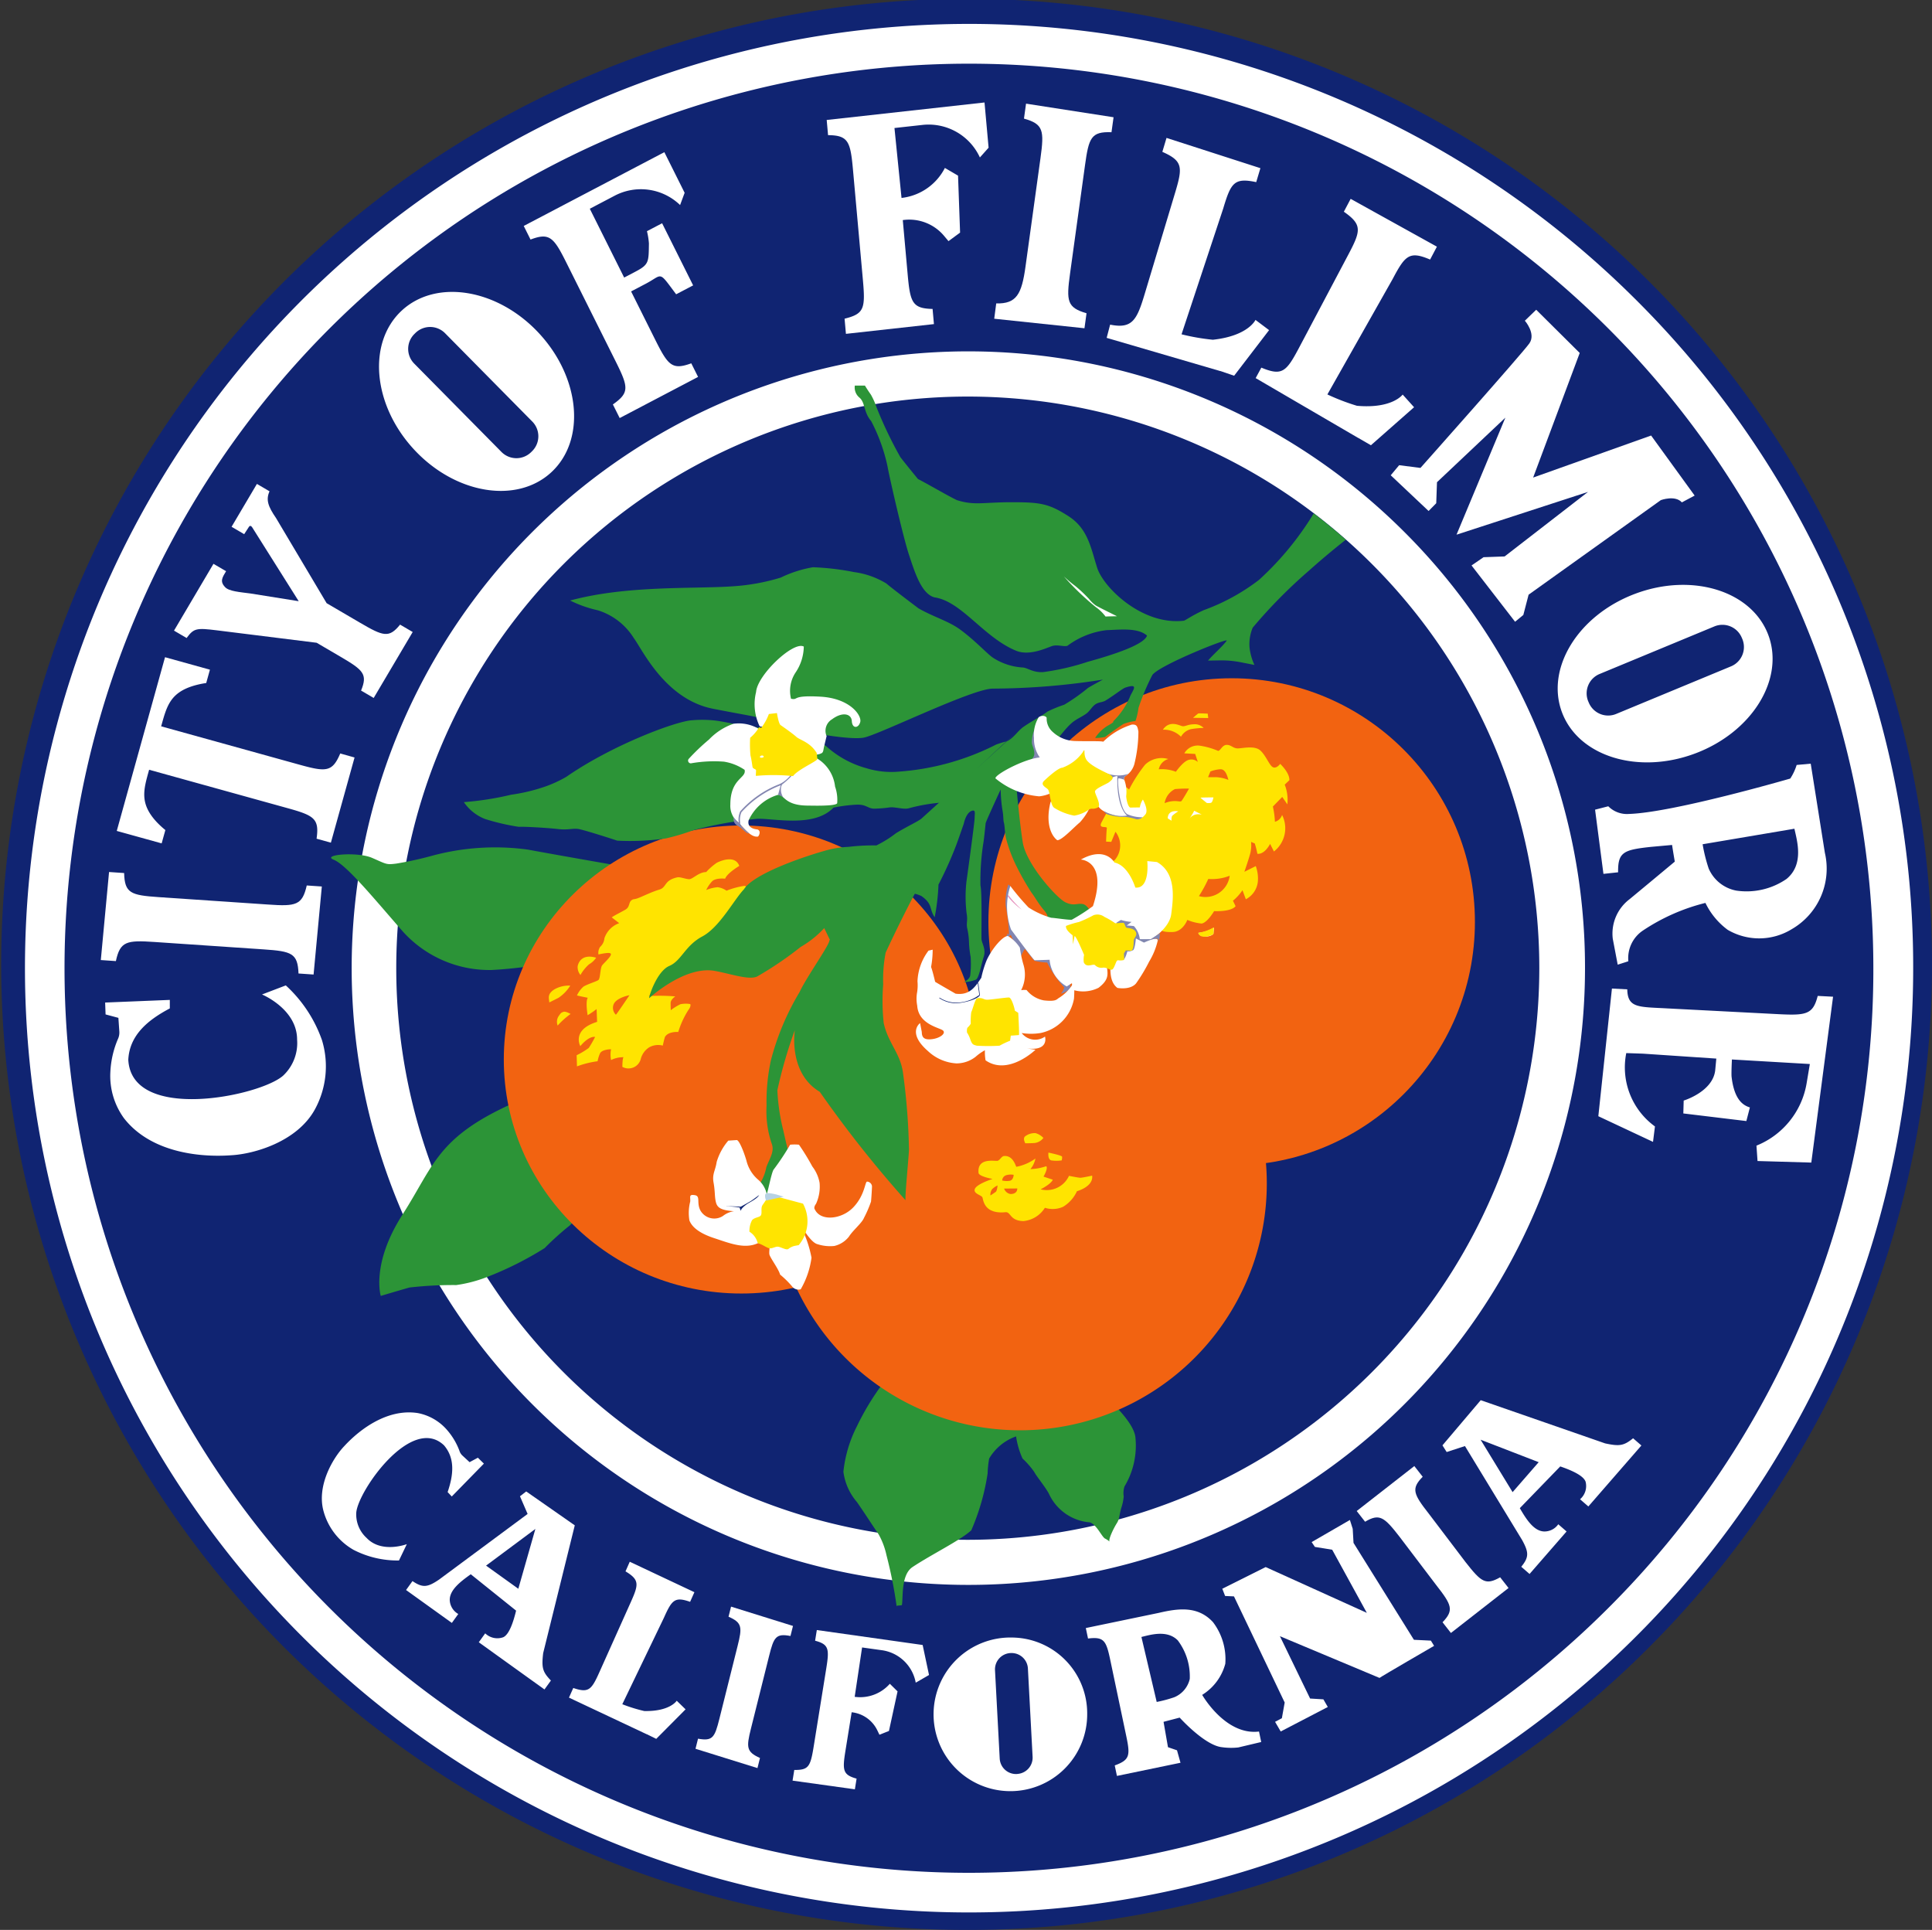 <svg xmlns="http://www.w3.org/2000/svg" width="142.008" height="141.831" viewBox="0 0 142.008 141.831">
  <rect x="0" y="0" width="142.008" height="141.831" fill="#333333" stroke="none"/>
  <g id="Group_8171" data-name="Group 8171" transform="translate(-17.012 -11.706)">
    <path id="Path_172" data-name="Path 172" d="M88.016,153.537a70.959,70.959,0,1,1,50.207-20.771A70.584,70.584,0,0,1,88.016,153.537Z" transform="translate(0 0)" fill="#102472"/>
    <g id="Group_8157" data-name="Group 8157" transform="translate(18.553 13.403)">
      <path id="Path_173" data-name="Path 173" d="M151.06,48.934a69.395,69.395,0,1,0,20.368,49.113A69.131,69.131,0,0,0,151.06,48.934Zm-2.067,96.16A66.477,66.477,0,1,1,168.5,98.047,66.224,66.224,0,0,1,148.993,145.094Z" transform="translate(-32.344 -28.591)" fill="#fff"/>
    </g>
    <g id="Group_8158" data-name="Group 8158" transform="translate(42.672 37.492)">
      <path id="Path_174" data-name="Path 174" d="M349.87,281.563a45.327,45.327,0,1,0,13.3,32.079A45.154,45.154,0,0,0,349.87,281.563ZM317.75,355.651a42.009,42.009,0,1,1,42.061-42.009A42.035,42.035,0,0,1,317.75,355.651Z" transform="translate(-272.327 -268.275)" fill="#fff"/>
    </g>
    <g id="Group_8159" data-name="Group 8159" transform="translate(41.351 73.952)">
      <path id="Path_175" data-name="Path 175" d="M294.525,827.858s-.726-2.355,1.6-5.978,2.539-5.724,8.306-8.26,6.275,6.412,6.275,6.412a27.2,27.2,0,0,1-2.285,2.645,20.711,20.711,0,0,0-1.85,1.667,24.754,24.754,0,0,1-4.171,2.1,10.069,10.069,0,0,1-2.321.616,28.188,28.188,0,0,0-3.446.181C295.722,827.5,294.525,827.858,294.525,827.858Z" transform="translate(-290.877 -794.866)" fill="#2c9437"/>
      <path id="Path_176" data-name="Path 176" d="M274.524,639.775c-.281-.047-1.641.234-3.563.328a8.56,8.56,0,0,1-6.61-2.95c-1.969-2.247-4.031-4.776-4.969-5.15s1.734-.609,2.813-.141,1.031.515,1.781.421a25.4,25.4,0,0,0,2.578-.562,17.8,17.8,0,0,1,7.079-.468c3.047.562,8.485,1.5,8.485,1.5Z" transform="translate(-259.187 -631.063)" fill="#2c9437"/>
    </g>
    <path id="Path_177" data-name="Path 177" d="M649,1025.743c-.2-.437-.971-1.373-1.1-1.647a6.052,6.052,0,0,0-.861-.988,6.042,6.042,0,0,1-.476-1.629,3.739,3.739,0,0,0-1.979,1.629,7.579,7.579,0,0,0-.113,1.1,16.724,16.724,0,0,1-1.2,4.173c-.823.753-2.924,1.77-4.32,2.7-.872.581-.674,2.294-.783,2.8-.261.052-.383,0-.383.1a32.582,32.582,0,0,0-.748-3.771,5.516,5.516,0,0,0-.574-1.529c-.471-.685-1.054-1.6-1.6-2.38a4.236,4.236,0,0,1-.992-2.224,9.535,9.535,0,0,1,1-3.357,18.9,18.9,0,0,1,2.4-3.769c.186-.047,16.675.561,15.951,1.581-.068.1,2,1.816,2.113,3.024a5.826,5.826,0,0,1-.806,3.606,1.634,1.634,0,0,0-.055.732,3.666,3.666,0,0,1-.183.86c-.165.585-.11.769-.33,1.116s-.623,1.171-.531,1.336a1.542,1.542,0,0,0-.33-.219c-.238-.128-.623-1.043-1.118-1.19A3.618,3.618,0,0,1,649,1025.743Z" transform="translate(-554.866 -904.211)" fill="#2c9437"/>
    <ellipse id="Ellipse_1" data-name="Ellipse 1" cx="17.88" cy="17.904" rx="17.88" ry="17.904" transform="translate(89.663 61.552)" fill="#f26311"/>
    <path id="Path_178" data-name="Path 178" d="M618.779,714.76a18.141,18.141,0,1,1-24.362-17.025c.994-.362,2.14,3.755,3.207,3.57,1.016-.176,1.948-4.663,3.014-4.663A18.13,18.13,0,0,1,618.779,714.76Z" transform="translate(-508.653 -616.098)" fill="#f26311"/>
    <ellipse id="Ellipse_2" data-name="Ellipse 2" cx="17.461" cy="17.198" rx="17.461" ry="17.198" transform="translate(54.043 72.372)" fill="#f26311"/>
    <path id="Path_179" data-name="Path 179" d="M451.047,642.058a5.949,5.949,0,0,0-1.308.354,1.47,1.47,0,0,0-.648-.256,2.787,2.787,0,0,0-.844.208,2.559,2.559,0,0,1,.428-.635c.269-.281.966-.2.966-.2.134-.4,1.039-.94,1.039-.94-.318-.83-1.382-.366-1.651-.232a4.552,4.552,0,0,0-.782.684c-.562.012-.99.525-1.247.525s-.672-.183-.88-.134c-1,.22-.758.733-1.32.9s-1.223.5-1.553.623-.318.037-.489.159c-.221.158-.11.488-.44.684s-.819.427-1.015.574l.55.427a1.773,1.773,0,0,0-1.088,1.111.962.962,0,0,1-.318.635.8.8,0,0,0-.122.549c.183-.024.893-.208.917-.024s-.477.623-.636.818-.135.977-.281,1.087-.844.318-1.1.488a1.919,1.919,0,0,0-.477.647c.122.037.795.171.795.171-.183.269-.012,1.282-.012,1.282a6.234,6.234,0,0,0,.66-.452l.037.94c-1.9.586-1.235,1.783-1.235,1.783.685-.806,1.088-.672,1.088-.672a8.6,8.6,0,0,1-.465.806,5.7,5.7,0,0,1-.893.537l.025.818a6.93,6.93,0,0,1,1.516-.378,2.583,2.583,0,0,1,.171-.562c.135-.318.819-.318.819-.318a2.054,2.054,0,0,0,0,.794,1.933,1.933,0,0,1,.917-.208c-.086.073-.086.708-.086.708a.933.933,0,0,0,1.345-.55,1.44,1.44,0,0,1,.636-.891,1.345,1.345,0,0,1,.99-.122s.086-.415.159-.635c.245-.427.978-.366.978-.366a6.563,6.563,0,0,1,.734-1.6c.245-.317.147-.452.147-.452a2.012,2.012,0,0,0-.721.012,3.93,3.93,0,0,0-.709.44s-.012-.293-.012-.537.342-.476.342-.476a13.079,13.079,0,0,0-1.932-.024c.134-.281,5.588-5.41,6.2-6.435S451.426,642.058,451.047,642.058Zm-9.438,9.469a.7.7,0,0,1-.139-.824c.257-.45,1.136-.61,1.136-.61S441.651,651.516,441.608,651.527Z" transform="translate(-379.327 -565.248)" fill="#ffe400"/>
    <g id="Group_8161" data-name="Group 8161" transform="translate(51.103 40.035)">
      <g id="Group_8160" data-name="Group 8160" transform="translate(0)">
        <path id="Path_180" data-name="Path 180" d="M388.228,541.865a6.247,6.247,0,0,1-2.423-.251,7.237,7.237,0,0,1-2.879-1.556c-1.245-1.069-3.454-1.227-5.4-1.46-1.038-.124-2.02-.384-2.809-.483a8.706,8.706,0,0,0-1.7-.024c-1.136.048-5.866,1.8-9.272,4.167a9.474,9.474,0,0,1-1.432.669,13.239,13.239,0,0,1-2.613.638,22.2,22.2,0,0,1-3.473.544,3.352,3.352,0,0,0,1.563,1.242,16.471,16.471,0,0,0,2.475.574c.354-.029,2.107.074,2.873.162s1.12-.074,1.532,0,2.357.692,2.828.853a18.4,18.4,0,0,0,3.565-.162,15.816,15.816,0,0,0,2.014-.6,28.653,28.653,0,0,1,4.641-.836c1.071-.1,4.207.713,5.676-.828a11.077,11.077,0,0,1,1.675-.217c.745-.038.845.292,1.319.292a9.257,9.257,0,0,0,1.131-.091c.393-.052.977.155,1.373.073a12.865,12.865,0,0,1,2.416-.425c.043.055,3.312-3.174,4.794-4.5a7.434,7.434,0,0,0-.746.23A18.692,18.692,0,0,1,388.228,541.865Z" transform="translate(-356.222 -513.489)" fill="#2c9437"/>
        <path id="Path_181" data-name="Path 181" d="M488.312,307.172c1.071-.961,2.087-1.782,2.687-2.254q-1.143-1.009-2.358-1.934a22.158,22.158,0,0,1-4.01,4.875,15.061,15.061,0,0,1-4.08,2.237c-.906.414-1.364.771-1.464.775-3.06.354-5.9-2.443-6.362-3.881s-.669-2.877-2.109-3.8-2.057-1.027-4.166-1.027-2.757.255-4.043-.156c-.635-.3-2.241-1.242-2.858-1.55,0,0-.741-.9-1.288-1.6a29.581,29.581,0,0,1-1.746-3.647,5.621,5.621,0,0,0-.423-.951c-.229-.317-.441-.669-.441-.669h-.741a.958.958,0,0,0,.335.881c.441.37.3,1.075.864,1.727a13.066,13.066,0,0,1,1.2,3.312c.154.873,1.169,5.278,1.58,6.511s.9,2.878,1.88,3.135c1.99.288,3.614,2.946,6,3.923,1.035.424,2.36-.28,2.7-.363.37-.091.807.077,1.064,0a5.958,5.958,0,0,1,2.883-1.152c.988-.03,2.282-.2,2.971.4-.2.635-2.263,1.35-4.356,1.925a17.925,17.925,0,0,1-3.284.759c-.747.043-1.14-.315-1.488-.339a4.506,4.506,0,0,1-2.184-.711c-.411-.263-1.26-1.218-2.41-2.068-.858-.634-1.986-.94-3.073-1.567,0,0-1.957-1.47-2.362-1.826a6.108,6.108,0,0,0-2.378-.84,18.946,18.946,0,0,0-3.025-.355,8.824,8.824,0,0,0-2.362.759,15.212,15.212,0,0,1-3.5.639c-2.846.209-7.788-.09-11.981,1.047a8.885,8.885,0,0,0,2.037.718,4.78,4.78,0,0,1,2.636,2.034c.629.838,2.306,4.517,5.841,5.205s3.235.538,4.343,1.017,5.567,1.34,6.736,1.1,8.028-3.633,9.5-3.6a52.852,52.852,0,0,0,8.072-.662s-.353.178-1.086.6a13.789,13.789,0,0,1-1.765,1.247,9.526,9.526,0,0,0-1.225.5c-.52.389-1.127.682-1.753,1.115-.4.273-.674.743-1.129,1.019a.932.932,0,0,1-.12.061l-6.266,5.674c-.2.178-1.1.6-1.868,1.07a8.179,8.179,0,0,1-1.443.9,15.294,15.294,0,0,0-2.053.106,7.4,7.4,0,0,0-1.469.212c-2.031.55-5.527,1.806-6.208,2.9-.726.754-1.789,2.792-3.064,3.471s-1.53,1.783-2.423,2.165-1.488,2.165-1.488,2.377c0,0,2.513-2.326,4.713-2.028,1.14.18,2.569.72,3.22.434a25.635,25.635,0,0,0,3.207-2.177,7.274,7.274,0,0,0,1.731-1.384l.421.873-.042.024c.042.3-1.678,2.694-2.188,3.8a19.066,19.066,0,0,0-2.111,5.02,14.445,14.445,0,0,0-.319,3.345,7.361,7.361,0,0,0,.371,2.754c.24.6-.144,1.1-.385,1.748a3.528,3.528,0,0,1-1.221,2.068c-.787.467,1.743,3.057,1.743,3.057l1.11-6.173s-.181-.713-.374-1.594a14.77,14.77,0,0,1-.449-3.006,34.015,34.015,0,0,1,1.286-4.425s-.517,3.137,1.83,4.54a85.544,85.544,0,0,0,6.31,7.974c-.078-.065.249-3.374.247-3.731a46.767,46.767,0,0,0-.435-5.607c-.177-1.4-1.011-2.126-1.37-3.477q-.027-.1-.052-.208a15.526,15.526,0,0,1-.038-2.842,10.579,10.579,0,0,1,.18-2.335c.9-1.947,1.928-3.944,2.146-4.331a2.662,2.662,0,0,1,.482.168c.863.61.554.939.977,1.561a15.516,15.516,0,0,0,.279-2.4,27.7,27.7,0,0,0,1.3-2.891c.159-.424.558-1.578.558-1.578.106-.464.305-.862.6-.955s.2.212.2.517-.5,3.978-.6,4.667a10.052,10.052,0,0,0,.013,2.374c.093.517-.04.676.04,1.074a5.262,5.262,0,0,1,.133,1.061,7.452,7.452,0,0,0,.12,1.047,7.325,7.325,0,0,1-.027,1.326c-.027.345-.5.53-.5.53a2.934,2.934,0,0,0,.916-.186c.239-.146.385-1.114.571-1.671s-.133-.994-.159-1.286.053-3.421-.08-3.965a18.083,18.083,0,0,1,.2-3.037c.066-.332.173-1.5.186-1.551.048-.19,1.1-2.466,1.1-2.466a10.716,10.716,0,0,0,.119,1.445c.106.557.053.756.119.995s.053.663.159,1.167a10.956,10.956,0,0,0,.73,1.962,19.85,19.85,0,0,0,1.142,2.016c.252.318.465.756.916,1.286s.186.636.186.636l.378.146c4.378,4.967,3.485-.679,3.485-.679l-.468.34s-.3-.807-.723-.892-.638.17-1.275-.127-2.89-2.8-3.145-4.415-.476-4.227-.476-4.227c-.07-.33,1.088-1.532,2.552-2.859.522-.473.995-1.234,1.553-1.705.339-.286.721-.425,1.054-.673.245-.182.408-.5.637-.661.256-.185.538-.15.772-.294.7-.433,1.241-.884,1.473-.958,1.062-.34.467.255.3.722a5.6,5.6,0,0,1-1.233,1.783s.2-.017-.379.3a2.853,2.853,0,0,0-.932.906,4.04,4.04,0,0,0,.736-.073c.037-.049,1.116-.82,1.348-.955a3.567,3.567,0,0,1,.883-.22,5.261,5.261,0,0,0,.221-.967,17.1,17.1,0,0,1,1.016-2.411c.51-.722,5.641-2.771,5.464-2.522-.3.423-1.1,1.114-1.367,1.461l.86-.014a7.342,7.342,0,0,1,1.521.133l1.026.2a4.162,4.162,0,0,1-.359-1.267,3.152,3.152,0,0,1,.234-1.474A37.337,37.337,0,0,1,488.312,307.172Zm-29.6,23.945.689-.4h.007Z" transform="translate(-426.168 -293.583)" fill="#2c9437"/>
      </g>
      <path id="Path_182" data-name="Path 182" d="M752.981,548.974l.022-.008C753.9,548.155,753.684,548.345,752.981,548.974Z" transform="translate(-713.106 -522.815)" fill="#2c9437"/>
    </g>
    <path id="Path_183" data-name="Path 183" d="M867.491,541.505a1.762,1.762,0,0,1,1.331.516,1.155,1.155,0,0,1,.724-.555,5.768,5.768,0,0,1,.943-.09.906.906,0,0,0-.711-.271c-.478.013-.633.168-.84.142S867.995,540.757,867.491,541.505Z" transform="translate(-765.004 -476.172)" fill="#ffe400"/>
    <path id="Path_184" data-name="Path 184" d="M889.562,533.716l.022-.02c.076-.068.32-.279.355-.3s.7.013.7.013l.04.323Z" transform="translate(-784.857 -469.257)" fill="#ffe400"/>
    <path id="Path_185" data-name="Path 185" d="M835.871,558.965c.022-.558-.677-1.2-.677-1.2s-.258.365-.527.247-.505-.848-.935-1.235-1.344-.14-1.677-.15-.473-.268-.8-.258-.452.44-.624.44a5.523,5.523,0,0,0-1.312-.376,1.127,1.127,0,0,0-1.172.558l.8.043.194.591a.7.7,0,0,0-.645-.161c-.419.086-.968.881-.968.881a2.82,2.82,0,0,0-1.258-.182,1,1,0,0,1,.7-.755,1.75,1.75,0,0,0-1.706.417,10.729,10.729,0,0,0-1.179,1.83s-.308-.362-.526-.127a25.852,25.852,0,0,0-1.506,2.555c-.236.489.435.217.4.417s-.055.979-.055.979l.381.018.308-.743a1.635,1.635,0,0,1-.073,2.1c-.345.217-.871.054-.889.29-.073.946,4.308,4.829,4.308,4.829s.075.172.849.15,1.086-.891,1.086-.891a3.609,3.609,0,0,0,1.054.268c.43-.075.914-.913.914-.913,1.366.043,1.58-.365,1.58-.365l-.193-.4a3.616,3.616,0,0,0,.7-.773l.247.666a1.653,1.653,0,0,0,.882-1.289,2.667,2.667,0,0,0-.151-1.149l-.839.419s.366-1.052.452-1.428a2.674,2.674,0,0,0,.043-.773,2.2,2.2,0,0,0,.269.118,6.608,6.608,0,0,1,.194.762c.548.054.935-.73.935-.73l.279.559a2.167,2.167,0,0,0,.6-2.685.754.754,0,0,1-.527.5,5.989,5.989,0,0,0-.15-1.117l.688-.709.376.548a3.01,3.01,0,0,0-.194-1.45Zm-7.941,1.536c-.1.1-.471-.149-1.229.149a1.393,1.393,0,0,1,.758-1.032,9.668,9.668,0,0,1,1.034-.034S828.034,560.4,827.931,560.5Zm2.136-2.179a2.493,2.493,0,0,1,.712-.16h.046c.356,0,.494.516.563.78a2.757,2.757,0,0,0-.93-.2c-.425.011-.563,0-.563,0Zm-.844,9.161a10.176,10.176,0,0,0,.688-1.261,3.562,3.562,0,0,0,1.574-.235A1.793,1.793,0,0,1,829.223,567.483Z" transform="translate(-724.085 -489.921)" fill="#ffe400"/>
    <path id="Path_186" data-name="Path 186" d="M893.467,690.453a2.723,2.723,0,0,0,1.148-.378l-.044.465a.8.8,0,0,1-.647.167C893.452,690.677,893.467,690.453,893.467,690.453Z" transform="translate(-788.369 -610.192)" fill="#fff"/>
    <g id="Group_8162" data-name="Group 8162" transform="translate(88.642 94.98)">
      <path id="Path_187" data-name="Path 187" d="M738.387,858.435s-.724.156-.865.156-.837-.142-.837-.142a1.8,1.8,0,0,1-2.086.992s.766-.383.894-.708l-.681-.227s.355-.609.2-.765a3.9,3.9,0,0,1-1.163.213,1.738,1.738,0,0,0,.369-.779,3.472,3.472,0,0,1-1.4.609c-.042,0-.213-.808-.851-.793-.241-.028-.341.312-.539.354s-1.518-.269-1.39.907c.071.255,1.022.425,1.022.425L731,858.7s-1.092.354-1.234.708.482.453.553.624.1,1.247,1.7,1.091c.4-.039.3.624,1.305.652a2.082,2.082,0,0,0,1.589-.978,1.875,1.875,0,0,0,1.334-.071,2.588,2.588,0,0,0,1.022-1.148S738.486,859.257,738.387,858.435Zm-7.085,1.191c-.1.071-.391.266-.391.266a.645.645,0,0,1,.124-.461,1.436,1.436,0,0,1,.4-.275S731.4,859.555,731.3,859.626Zm.746-1.216a1.186,1.186,0,0,1,.569-.035s-.009.408-.32.444a1.46,1.46,0,0,1-.524-.027A.43.43,0,0,1,732.048,858.41Zm.338,1.376a.6.6,0,0,1-.471-.4l.969-.009S732.919,859.786,732.386,859.786Z" transform="translate(-729.74 -855.31)" fill="#ffe400"/>
      <path id="Path_188" data-name="Path 188" d="M766.016,841.028c-.077-.176-.138-.329-.038-.482a1.143,1.143,0,0,1,.8-.26,1.282,1.282,0,0,1,.574.352.95.95,0,0,1-.674.375C766.254,841.036,766.016,841.028,766.016,841.028Z" transform="translate(-762.289 -840.284)" fill="#ffe400"/>
      <path id="Path_189" data-name="Path 189" d="M783.741,854.537s-.069.5.207.573a2.646,2.646,0,0,0,.766,0,.813.813,0,0,0,.031-.268C784.729,854.736,783.741,854.537,783.741,854.537Z" transform="translate(-778.307 -853.105)" fill="#ffe400"/>
    </g>
    <path id="Path_190" data-name="Path 190" d="M893.467,690.3a3.223,3.223,0,0,0,1.121-.394,2.5,2.5,0,0,1-.017.481C894.538,690.486,893.556,690.832,893.467,690.3Z" transform="translate(-788.37 -610.044)" fill="#ffe400"/>
    <path id="Path_191" data-name="Path 191" d="M871.038,605.343a3.017,3.017,0,0,0,.286.176.688.688,0,0,1,.033-.347,2.591,2.591,0,0,1,.457-.338S871.067,604.663,871.038,605.343Z" transform="translate(-768.195 -533.5)" fill="#fff"/>
    <path id="Path_192" data-name="Path 192" d="M886.627,605.2a5.364,5.364,0,0,0,.381-.623s.462.243.557.276a2.611,2.611,0,0,0-.285-.016A.786.786,0,0,0,886.627,605.2Z" transform="translate(-782.217 -533.289)" fill="#fff"/>
    <path id="Path_193" data-name="Path 193" d="M895.034,594.821c-.013-.016.968-.028.952-.02s-.056.354-.185.395a.809.809,0,0,1-.306.012S895.086,594.886,895.034,594.821Z" transform="translate(-789.779 -524.491)" fill="#fff"/>
    <g id="Group_8163" data-name="Group 8163" transform="translate(57.353 82.011)">
      <path id="Path_194" data-name="Path 194" d="M439.665,712.593a.909.909,0,0,1-.207-.621s.108-1.008,1.361-.648a1.587,1.587,0,0,1-.523.486A3.06,3.06,0,0,0,439.665,712.593Z" transform="translate(-437.341 -711.246)" fill="#ffe400"/>
      <path id="Path_195" data-name="Path 195" d="M418.441,733.646c-.018-.306-.171-.6.351-.945a2.125,2.125,0,0,1,1.19-.288,2.918,2.918,0,0,1-.874.9C418.649,733.546,418.441,733.646,418.441,733.646Z" transform="translate(-418.407 -730.282)" fill="#ffe400"/>
      <path id="Path_196" data-name="Path 196" d="M424.379,752.509a.776.776,0,0,1,.045-.648c.189-.279.207-.3.379-.36s.5.144.532.153A5.928,5.928,0,0,0,424.379,752.509Z" transform="translate(-423.732 -747.444)" fill="#ffe400"/>
    </g>
    <g id="Group_8164" data-name="Group 8164" transform="translate(67.576 59.175)">
      <path id="Path_197" data-name="Path 197" d="M527.711,487.91a2.431,2.431,0,0,1,.328-1.917,3.5,3.5,0,0,0,.61-1.915c-.759-.427-3.418,2.091-3.506,3.336a3.746,3.746,0,0,0,.254,2.508c.022.056.225.022.249.08s-.137.194-.114.247a2.891,2.891,0,0,0-2.045-.5,4.49,4.49,0,0,0-1.8,1.155,15.586,15.586,0,0,0-1.5,1.431.2.2,0,0,0,.174.322,9.739,9.739,0,0,1,2.419-.122,3.747,3.747,0,0,1,1.518.6c.157.626-1.048.617-1.048,2.557a1.557,1.557,0,0,0,.635,1.352c.48.517.923,1.07,1.4.995a.456.456,0,0,0,.118-.28.221.221,0,0,0-.2-.247c-.276-.031-.719-.158-.609-.662a3.441,3.441,0,0,1,2.162-1.878c.494,0,.464.8,2.248.792.235,0,2,.058,2.1-.175a2.964,2.964,0,0,0-.156-1.224,2.771,2.771,0,0,0-1.277-2.039c-2.538-1.471-.347-.327-.347-.327a.934.934,0,0,0,.658-.1c.112-.086.1-.219.156-.46l.188-.783a.982.982,0,0,1,.4-1.236c.752-.563,1.423-.423,1.454.14s.492.532.618.063-.731-1.739-2.924-1.864S528.307,488.035,527.711,487.91Z" transform="translate(-520.132 -484.029)" fill="#fff"/>
      <path id="Path_198" data-name="Path 198" d="M558.737,559.2l-.06,0,.026.052,0,.007h-.046c0,.165-.746,2.155-1.954,2.586a7.5,7.5,0,0,0-2.774,1.96,1.449,1.449,0,0,0-.114.77c0,.022,0,.045,0,.066-.127-.135-.246-.245-.345-.372l-.019,0a.537.537,0,0,0,.257.572c.294.147.632.543.808.587.023.006.029-.01.024-.041a7.529,7.529,0,0,1-.649-.662l.028.009a.57.57,0,0,0,0-.161,1.405,1.405,0,0,1,.1-.706,7.51,7.51,0,0,1,2.72-1.918,1.671,1.671,0,0,0,.165-.071l-.194.712a.89.89,0,0,1,.394.2,1.066,1.066,0,0,1-.172-.751.6.6,0,0,1,.08-.214,4.837,4.837,0,0,0,1.751-2.539A.077.077,0,0,0,558.737,559.2Z" transform="translate(-550.085 -551.644)" fill="#8386b0"/>
      <path id="Path_199" data-name="Path 199" d="M565.947,537.734c-.034.007.012-.337,0-.419s-.233-.1-.256-.233-.082-.593-.151-.849a8.482,8.482,0,0,1-.023-1.3,2.957,2.957,0,0,0,.652-.768l.163.035a3.775,3.775,0,0,0,.559-1.012l.594-.07s.117.779.268.884.885.616,1.153.861,1.013.384,1.5,1.187c0,0,.035.291.047.442s-1.444.779-1.782,1.256A14.325,14.325,0,0,0,565.947,537.734Z" transform="translate(-560.941 -528.183)" fill="#ffe400"/>
      <path id="Path_200" data-name="Path 200" d="M572.77,564.3c.005-.082.082-.118.159-.118s.113.036.118.077-.021.082-.149.087S572.77,564.3,572.77,564.3Z" transform="translate(-567.48 -556.129)" fill="#fff"/>
    </g>
    <g id="Group_8165" data-name="Group 8165" transform="translate(90.18 64.319)">
      <path id="Path_201" data-name="Path 201" d="M769.084,543.956a.525.525,0,0,0,.439-.48c.017-.413-.2-.632-.177-.919a2.407,2.407,0,0,1,.388-1.256c.27-.253,1.207,1.879.692,2.57S769.084,543.956,769.084,543.956Z" transform="translate(-766.668 -540.671)" fill="#8286b0"/>
      <path id="Path_202" data-name="Path 202" d="M756.024,542.492a.932.932,0,0,1-.43.305,3.484,3.484,0,0,0-1.362-.19c-1.159-.233-1.513-.5-1.762-.956-.268-.494-.353-.042-.353-.042a4.311,4.311,0,0,1-.865,1.42c-.474.391-1.313,1.315-1.663,1.315-.441-.328-.865-1.222-.517-2.719.046-.2.214-.327.285-.55.022-.07.163-.359.084-.494a.856.856,0,0,0-.556-.287c-.047,0,.328.553.23.592a2.724,2.724,0,0,1-.856.232,5.8,5.8,0,0,1-3.214-1.319c-.062-.267,2.084-1.426,3.257-1.54a2.374,2.374,0,0,1-.425-1.431,2.5,2.5,0,0,1,.345-1.521c.157-.13.49-.149.587.038a1.3,1.3,0,0,0,.445,1.04,2.507,2.507,0,0,0,1.644.669c.738.027,1.931-.012,2.07.05a5.229,5.229,0,0,1,2.1-1.258c.35-.021.417.1.484.517a10.087,10.087,0,0,1-.3,2.394,1.528,1.528,0,0,1-.661.878.243.243,0,0,0-.058.32,2.5,2.5,0,0,1,.122,1.138c0,.145.091.74.291.851l.713-.011a1.316,1.316,0,0,1,.223-.578S756.366,542.192,756.024,542.492Z" transform="translate(-745.044 -535.208)" fill="#fff"/>
      <path id="Path_203" data-name="Path 203" d="M825.537,579.359c-.6-.285-.79-2.638-.665-2.651a1.468,1.468,0,0,1,.416.108.235.235,0,0,1,.079-.264c.088-.065.16-.118.223-.173a2.177,2.177,0,0,1-.8.119,2.81,2.81,0,0,1-1.054-.251s.244.8.466.558a.967.967,0,0,1,.582-.262c-.068,2.376.713,2.905.713,2.905a2.784,2.784,0,0,1-.833-.006,3.317,3.317,0,0,1-.874-.317.559.559,0,0,0,.292.243,3.856,3.856,0,0,0,1.055.176l-.031-.006c.108.005.2.007.264.007a3.7,3.7,0,0,1,.805.176.856.856,0,0,0,.2-.011.544.544,0,0,0,.257-.137A2.746,2.746,0,0,1,825.537,579.359Zm-.859.09.062.014Z" transform="translate(-815.822 -572.124)" fill="#8386b0"/>
      <path id="Path_204" data-name="Path 204" d="M779.706,562.512c.048-.045.989-.947,1.319-.947a3.177,3.177,0,0,0,1.5-1.132c.247-.412.021.062.247.494s1.195.864,1.689,1.111.185.432.021.576-1.051.473-1.051.7.536,1.049.165,1.194-.35,0-.6.123a2.536,2.536,0,0,1-1.092.453,4.21,4.21,0,0,1-1.442-.556c-.33-.165-.33-1.214-.494-1.378S779.376,562.82,779.706,562.512Z" transform="translate(-776.114 -557.756)" fill="#ffe500"/>
    </g>
    <g id="Group_8166" data-name="Group 8166" transform="translate(84.343 74.477)">
      <path id="Path_205" data-name="Path 205" d="M748.436,658.711a.528.528,0,0,0-.209-.221,4.28,4.28,0,0,0-.19,1.541,15.306,15.306,0,0,1,.246,2.036c-.064.3-.092-.033-.092-.033a1.767,1.767,0,0,1-.187.434c-.113.166-.477.636-.467.791,0,0,.547-.905.885-1.054,0,0,.767,1.809.773,1.485a2.545,2.545,0,0,1,.254-.466s.618.8.707.871a5.386,5.386,0,0,0,.934.134,7.779,7.779,0,0,0,1.251,1.823,1.086,1.086,0,0,1-.254.466s.578-.163.686-.438-.569-2.339-1.33-2.431S748.436,658.711,748.436,658.711Z" transform="translate(-741.448 -656.257)" fill="#8186b2"/>
      <path id="Path_206" data-name="Path 206" d="M764.053,642.551s1.344-.816,1.476-1.86.431-3-1.051-3.833l-.71-.069s.223,2.06-.879,1.946c0,0-.475-1.616-1.537-1.842,0,0-.651-1.227-2.466-.215,0,0,1.982.075.89,3.419a13.54,13.54,0,0,1-1.554,1c-.206.034-1.27-.136-1.513-.141a6.127,6.127,0,0,1-1.67-.76,18.316,18.316,0,0,1-1.336-1.577,4.909,4.909,0,0,0,.052,3.2s1.661,2.255,1.735,2.257,1.1-.035,1.1-.035A2.491,2.491,0,0,0,757.849,646l.379-.236.066.487a2.53,2.53,0,0,0,1.893-.151c.665-.511.69-.866.642-1.315s.011-.6.18-.613-.213,1.36.562,1.936c0,0,.932.186,1.372-.329a12.349,12.349,0,0,0,.966-1.608,5.2,5.2,0,0,0,.628-1.54C764.561,642.393,764.053,642.551,764.053,642.551Z" transform="translate(-746.771 -636.278)" fill="#fff"/>
      <path id="Path_207" data-name="Path 207" d="M833.219,684.625c.013-.015.325-.205.325-.205a3.532,3.532,0,0,0,.786.143l-.364.268a3.728,3.728,0,0,1,.538.042,1.727,1.727,0,0,1,.431.956l.808,0,.667-.441a2.206,2.206,0,0,1-.327,1.169s.382-.613.177-.737-1.019.264-1.019.264l-.594-.305s-.058.739-.2.856a.705.705,0,0,1-.427.09s-.141.552-.306.637A6.625,6.625,0,0,1,833.219,684.625Z" transform="translate(-818.486 -679.582)" fill="#8187b0"/>
      <path id="Path_208" data-name="Path 208" d="M800.918,683.258c.013.514.082.482-.158.511s-.274-.051-.355.028-.218.624-.379.656-.374-.178-.649-.149a.65.65,0,0,1-.58-.182c-.146-.14-.622.24-.831-.21a1.788,1.788,0,0,1,.022-.548s-.638-1.521-.7-1.361c-.012.034-.114.592-.114.592s-.023-.606-.033-.675c0,0-.542-.376-.479-.683a6.64,6.64,0,0,1,.955-.291,8.851,8.851,0,0,0,1.062-.494.842.842,0,0,1,.8.118,5.586,5.586,0,0,1,.8.472s.474-.036.588-.034.143.33.25.362.524.028.668.3-.121.432-.143.617.011.685-.188.777a3.065,3.065,0,0,0-.405-.025c0,.018-.148.247-.148.247" transform="translate(-785.636 -675.961)" fill="#ffe400"/>
      <path id="Path_209" data-name="Path 209" d="M696.1,703.288a3.136,3.136,0,0,0,2.466-2.516c.026-.254.072-1.479-.117-1.036a3.163,3.163,0,0,1-1.018.99c-.143.1-.215.261-1.076.163a2.113,2.113,0,0,1-1.272-.762,1.367,1.367,0,0,0-.4.013,2.523,2.523,0,0,0,.151-1.941,8.729,8.729,0,0,1-.245-1.185,2.679,2.679,0,0,0-.876-.856c-.36-.021-1.165.9-1.573,1.8a7.816,7.816,0,0,0-.386,1.27c-.424.63-.835,1.318-1.892,1.167,0,0-1.343-.77-1.5-.872,0,0-.217-.922-.3-1.084a6.991,6.991,0,0,0,.118-1.277l-.306.071a4,4,0,0,0-.81,2.25,3.243,3.243,0,0,1-.039.882,2.63,2.63,0,0,0,.019.908c.092,1.41,1.7,1.622,1.907,1.839s-.247.563-.839.628-.725-.152-.732-.531l-.124-.651c-.111.076-.888.778.573,2.05a3.334,3.334,0,0,0,2.1.911,2.286,2.286,0,0,0,1.405-.484,3.6,3.6,0,0,1,.686-.482,3.552,3.552,0,0,0,.048.741c1.673,1.161,3.67-.778,3.67-.778l-.638-.1c1.661.222,1.338-.867,1.338-.867a1.254,1.254,0,0,1-1.716-.261A4.39,4.39,0,0,0,696.1,703.288Z" transform="translate(-686.957 -690.14)" fill="#fff"/>
      <path id="Path_210" data-name="Path 210" d="M724.188,743.68c0-.094-.017-.281.051-.357a1.189,1.189,0,0,0,.23-.281,4.95,4.95,0,0,1,.034-.842c.085-.179.222-.681.307-.851s.111-.2.349-.187.281.111.5.119,1.457-.179,1.627-.162.383.7.426.97l.247.153s.085,1.532.051,1.634c0,0-.494.043-.6.043l-.051.374a6.561,6.561,0,0,0-.775.366,13.491,13.491,0,0,1-1.67,0c-.256-.068-.341-.077-.469-.434A2.336,2.336,0,0,0,724.188,743.68Z" transform="translate(-720.445 -730.581)" fill="#ffe400"/>
      <path id="Path_211" data-name="Path 211" d="M755.029,667.047a9.058,9.058,0,0,1-1.01-1.1c-.007.038-.015.077-.022.119A4.817,4.817,0,0,0,755.029,667.047Z" transform="translate(-747.259 -662.967)" fill="#e694bf"/>
      <path id="Path_212" data-name="Path 212" d="M705.134,731.575h-.014a2.228,2.228,0,0,1-1.1-.344.2.2,0,0,0-.044-.023l-.011.042.033.019a2.274,2.274,0,0,0,1.125.35h.015c.634,0,1.67-.3,1.81-.594l0-.006-.126-.928-.037.051.118.87A2.9,2.9,0,0,1,705.134,731.575Z" transform="translate(-702.253 -720.662)" fill="#102472"/>
    </g>
    <path id="Path_213" data-name="Path 213" d="M794.962,433.2a9.247,9.247,0,0,0,.841.707,9.877,9.877,0,0,1,1.012.954,2.434,2.434,0,0,0,.5.48c.221.133,1.556.789,1.556.789s-.86.013-.841.025a3.146,3.146,0,0,0-.715-.695A19.181,19.181,0,0,1,794.962,433.2Z" transform="translate(-699.755 -379.136)" fill="#fff"/>
    <g id="Group_8167" data-name="Group 8167" transform="translate(67.623 95.489)">
      <path id="Path_214" data-name="Path 214" d="M526.342,849.334a1.887,1.887,0,0,0-.62-1.052,2.67,2.67,0,0,1-.866-1.383c-.1-.375-.476-1.455-.707-1.542l-.635.043a4.3,4.3,0,0,0-.851,1.556c-.1.663-.346.893-.231,1.528s.072.98.159,1.383.274.648,1.342.721a1.683,1.683,0,0,0-.808.346,1.172,1.172,0,0,1-1.645-.375c-.332-.591.029-1.081-.433-1.153s-.3.144-.332.476a3.374,3.374,0,0,0-.058,1.383c.159.418.62.908,1.818,1.3s2.352.879,3.376.288.592.634.693.937.664,1.038.779,1.455a6.987,6.987,0,0,1,.866.85.594.594,0,0,0,.649.231,6.3,6.3,0,0,0,.793-2.32,8.351,8.351,0,0,0-.808-2.334c-.13-.4.664,1.211,1.255,1.34a3,3,0,0,0,1.226.13,1.911,1.911,0,0,0,1.082-.692c.289-.461.952-.994,1.1-1.369a8.57,8.57,0,0,0,.519-1.2c.029-.274.072-.98.072-1.138a.385.385,0,0,0-.361-.331c-.159.014-.159.994-1.01,1.888s-2.4,1.052-2.828.159c0,0-.13-.13.087-.418a3.034,3.034,0,0,0,.26-1.542,2.79,2.79,0,0,0-.534-1.2,16.767,16.767,0,0,0-.981-1.6,3.188,3.188,0,0,0-.649,0,18.143,18.143,0,0,1-1.226,1.844C526.674,847.836,526.428,849.132,526.342,849.334Z" transform="translate(-520.594 -845.357)" fill="#fff"/>
      <path id="Path_215" data-name="Path 215" d="M569.11,887.116s-1.835-.49-1.876-.508a.674.674,0,0,0-.066-.023c-.232.052-.532.119-.719.159v0s-.138.233-.3.455-.042.54-.117.741-.466.159-.668.392a1.664,1.664,0,0,0-.191.847,1.365,1.365,0,0,1,.6.815s.034.045.047.047c.253.043.61.315.812.355s.445-.138.647-.116.625.286.763.159a1.135,1.135,0,0,1,.53-.233l.223-.042A2.713,2.713,0,0,0,569.11,887.116Z" transform="translate(-560.697 -882.442)" fill="#ffe400"/>
      <path id="Path_216" data-name="Path 216" d="M577.455,885.458a.583.583,0,0,0,.031.252c.186-.04.487-.107.719-.159C577.988,885.485,577.479,885.393,577.455,885.458Z" transform="translate(-571.734 -881.408)" fill="#8287b1"/>
      <path id="Path_217" data-name="Path 217" d="M547.784,886.711c.008.013.021-.071.089-.158a1.965,1.965,0,0,1,.318-.287c.2-.159.8-.414.949-.706,0,0-.484.363-.618.445s-.637.362-.739.414a11.867,11.867,0,0,0-1.223-.026,6.629,6.629,0,0,1,1.148.084A1.165,1.165,0,0,0,547.784,886.711Z" transform="translate(-543.951 -881.519)" fill="#0f2472"/>
    </g>
    <g id="Group_8168" data-name="Group 8168" transform="translate(24.421 19.234)">
      <path id="Path_218" data-name="Path 218" d="M118.778,499.348c-.579,1.372-1.037,1.369-2.994.826l-10.169-2.82c.409-1.472.65-2.479,2.446-3a6.7,6.7,0,0,1,.866-.183l.272-.98-3.3-.917-3.548,12.767,3.3.915.273-.98a6.491,6.491,0,0,1-.648-.6c-1.269-1.374-.951-2.376-.546-3.831l10.169,2.82c1.956.541,2.351.773,2.139,2.246l1.052.293,1.74-6.26Z" transform="translate(-101.178 -451.503)" fill="#fff"/>
      <path id="Path_219" data-name="Path 219" d="M107.182,732.275l-1.748.667s2.579,1.065,2.579,3.319a3.283,3.283,0,0,1-1.025,2.644c-1.691,1.513-11.141,3.461-11.383-1.166.09-1.81,1.438-2.921,3.052-3.773v-.625l-4.754.194.032.873.942.252.069,1a1.13,1.13,0,0,1-.112.576,6.987,6.987,0,0,0-.547,2.4,5.294,5.294,0,0,0,1,3.4c1.907,2.45,5.392,2.9,7.883,2.722,1.7-.092,4.842-1,6.143-3.356a6.605,6.605,0,0,0,.529-5.1A9.9,9.9,0,0,0,107.182,732.275Z" transform="translate(-93.584 -667.385)" fill="#fff"/>
      <path id="Path_220" data-name="Path 220" d="M255.7,1053.7a2.332,2.332,0,0,1-.761-1.865c.135-1.605,4.067-7.213,6.45-4.94.837.979.683,2.209.265,3.435l.305.323,2.361-2.415-.443-.435-.609.328-.523-.483a.8.8,0,0,1-.223-.352,4.968,4.968,0,0,0-.89-1.507,3.77,3.77,0,0,0-2.177-1.267c-2.181-.337-4.2,1.129-5.4,2.432-.831.873-2.014,2.874-1.536,4.726a4.7,4.7,0,0,0,2.216,2.893,7.049,7.049,0,0,0,3.343.783l.577-1.2S256.8,1054.861,255.7,1053.7Z" transform="translate(-236.161 -948.203)" fill="#fff"/>
      <path id="Path_221" data-name="Path 221" d="M94.67,654.525l8.034.545c2.062.139,2.5.288,2.556,1.771l1.108.076.606-6.47-1.108-.075c-.332,1.457-.791,1.545-2.853,1.4l-8.034-.544c-2.042-.139-2.5-.289-2.536-1.77l-1.108-.075-.606,6.47,1.108.076C92.149,654.473,92.627,654.387,94.67,654.525Z" transform="translate(-90.728 -592.826)" fill="#fff"/>
      <path id="Path_222" data-name="Path 222" d="M631.377,96.177l-.15-4.187-.967-.566a4.087,4.087,0,0,1-3.087,2.191l-.1.014-.519-5.139,2.027-.224a4.146,4.146,0,0,1,4.252,2.388l.64-.718-.3-3.323-11.6,1.286.1,1.115c1.485.013,1.645.469,1.83,2.522l.727,8.073c.194,2.15.109,2.535-1.343,2.894l.1,1.114,6.469-.717-.1-1.114c-1.487-.033-1.646-.469-1.832-2.541l-.358-3.988a3.338,3.338,0,0,1,3.032,1.157l.326.389Z" transform="translate(-568.217 -86.61)" fill="#fff"/>
      <path id="Path_223" data-name="Path 223" d="M598.433,1203.656l-.126.785c1.02.269,1.05.611.817,2.056l-.916,5.685c-.244,1.514-.37,1.765-1.432,1.757l-.126.784,4.58.638.126-.784c-1.018-.283-1.051-.611-.815-2.07l.453-2.808a2.369,2.369,0,0,1,1.885,1.327l.156.324.7-.277.632-2.909-.567-.559a2.905,2.905,0,0,1-2.51.968l-.074-.008.544-3.629,1.435.2a2.943,2.943,0,0,1,2.508,2.388l.977-.564-.468-2.205Z" transform="translate(-545.803 -1091.391)" fill="#fff"/>
      <path id="Path_224" data-name="Path 224" d="M403.174,131.067l3.623,7.253c.965,1.932,1.026,2.321-.195,3.184l.5,1,5.762-3.023-.5-1c-1.4.511-1.7.163-2.634-1.7l-1.789-3.583.978-.513c1.408-.716.973-1.089,2.333.723l1.249-.654-2.281-4.566-1.114.583a5.282,5.282,0,0,1,.145.9c-.021,1.364.015,1.547-.993,2.075l-.827.434-2.526-5.058,1.806-.947a4.149,4.149,0,0,1,4.831.675l.334-.9-1.491-2.986-10.336,5.422.5,1C401.937,128.857,402.253,129.223,403.174,131.067Z" transform="translate(-368.962 -119.309)" fill="#fff"/>
      <path id="Path_225" data-name="Path 225" d="M750.93,102.869c-1.434-.421-1.492-.884-1.21-2.927l1.1-7.963c.278-2.025.46-2.469,1.945-2.415l.152-1.1-6.433-1-.152,1.1c1.438.4,1.492.882,1.213,2.907l-1.1,7.963c-.281,2.044-.664,2.747-2.153,2.712l-.147,1.125,6.633.7Z" transform="translate(-678.476 -87.375)" fill="#fff"/>
      <path id="Path_226" data-name="Path 226" d="M1200.487,576.685l-1.039-6.548-1.034.094a3.953,3.953,0,0,1-.47,1s-8.574,2.494-11.841,2.6a1.938,1.938,0,0,1-1.535-.563l-.971.25.615,4.718,1.078-.116c-.021-1.484.4-1.649,2.4-1.867l1.567-.142c.057.4.2,1.224.2,1.224q-1.656,1.381-3.317,2.756a3.171,3.171,0,0,0-1.242,2.916l.362,1.9.783-.25a2.439,2.439,0,0,1,1.065-2.253,14.6,14.6,0,0,1,4.6-2.034,5.326,5.326,0,0,0,1.64,1.98,4.575,4.575,0,0,0,4.7-.048A5.137,5.137,0,0,0,1200.487,576.685Zm-2.823,1.928a5.177,5.177,0,0,1-3.69.852,2.771,2.771,0,0,1-2.025-1.617,11.722,11.722,0,0,1-.447-1.789l6.747-1.141C1198.434,575.781,1198.983,577.534,1197.665,578.613Z" transform="translate(-1073.763 -521.542)" fill="#fff"/>
      <path id="Path_227" data-name="Path 227" d="M1194.594,740.616l.084-.889-5.4-.363-1.218-.041a5.357,5.357,0,0,0,2.108,5.39l-.142,1.135-4.02-1.886,1-9.382,1.127.058c.028,1.381.824,1.286,2.921,1.4l8.165.423c2.077.107,2.565.022,2.912-1.34l1.129.058-1.6,12.19-3.952-.114-.079-1.131a6.014,6.014,0,0,0,3.683-4.558l.241-1.44-5.728-.334s-.052,1.033-.023,1.279c.2,1.723.876,2.1,1.344,2.246l-.259,1-4.633-.559.026-.947S1194.39,742.177,1194.594,740.616Z" transform="translate(-1075.933 -669.458)" fill="#fff"/>
      <path id="Path_228" data-name="Path 228" d="M528.3,1186.539l-.186.741c1.006.438,1.011.777.669,2.141l-1.342,5.366c-.344,1.377-.5,1.65-1.569,1.457l-.185.741,4.554,1.419.185-.741c-1-.453-1.01-.777-.666-2.154l1.342-5.366c.341-1.365.5-1.65,1.565-1.446l.185-.739Z" transform="translate(-481.974 -1075.994)" fill="#fff"/>
      <path id="Path_229" data-name="Path 229" d="M819.767,1194.9a3.852,3.852,0,0,0,1.7-2.289,4.5,4.5,0,0,0-.905-3.055c-1.114-1.213-2.556-1.016-4-.679l-5.348,1.111.162.771c1.175-.147,1.336.156,1.634,1.573l1.174,5.583c.3,1.433.275,1.766-.845,2.17l.162.771,4.672-.967-.257-.916-.663-.228-.326-1.864,1.185-.31s1.851,2.055,3.114,2.175a4.846,4.846,0,0,0,1.193.018l1.687-.4-.162-.77C821.471,1197.9,819.767,1194.9,819.767,1194.9Zm-.913-1.17a1.918,1.918,0,0,1-1.144,1.346,9.641,9.641,0,0,1-1.286.344l-1.123-4.776c.622-.146,1.88-.554,2.673.252A4.388,4.388,0,0,1,818.854,1193.734Z" transform="translate(-738.812 -1077.87)" fill="#fff"/>
      <path id="Path_230" data-name="Path 230" d="M306.815,238.475c2.547-2.348,2.152-6.912-.881-10.2s-7.558-4.042-10.1-1.694-2.152,6.912.881,10.2S304.268,240.822,306.815,238.475Zm-10.06-10.165.079-.078a1.543,1.543,0,0,1,2.173.016l6.42,6.5a1.538,1.538,0,0,1-.016,2.17l-.079.078a1.542,1.542,0,0,1-2.173-.016l-6.42-6.5A1.538,1.538,0,0,1,296.756,228.309Z" transform="translate(-273.706 -211.291)" fill="#fff"/>
      <path id="Path_231" data-name="Path 231" d="M1044.323,240.752c-.5.717-8.008,9.156-8.008,9.156l-1.566-.2-.619.741,2.783,2.625.562-.571.055-1.545,5.026-4.744-3.59,8.6,9.665-3.144-6.13,4.744-1.547.055-.884.607,3.2,4.137.607-.5.387-1.489,9.72-6.95s1.049-.386,1.546.166l.939-.5-3.2-4.413-8.671,3.089,3.424-9.156-3.2-3.177-.833.806S1044.82,240.035,1044.323,240.752Z" transform="translate(-939.316 -223.048)" fill="#fff"/>
      <path id="Path_232" data-name="Path 232" d="M935.773,169.534l-.417.77,7.542,4.4V174.7l.93.538L947,172.444l-.839-.931s-.751,1.055-3.358.825a15.912,15.912,0,0,1-2.175-.834l4.794-8.477c.921-1.744,1.232-2.087,2.756-1.436l.5-.947-6.34-3.514-.5.946c1.364.95,1.254,1.4.331,3.147l-3.628,6.857C937.607,169.841,937.3,170.168,935.773,169.534Z" transform="translate(-850.47 -150.044)" fill="#fff"/>
      <path id="Path_233" data-name="Path 233" d="M826.381,127.268l8.353,2.442,0-.008,1.017.349,2.569-3.352-1-.751s-.533,1.18-3.135,1.458a15.91,15.91,0,0,1-2.3-.4l3.063-9.242c.567-1.889.8-2.286,2.426-1.941l.307-1.026-6.9-2.224-.307,1.025c1.522.669,1.5,1.136.933,3.024l-2.233,7.428c-.572,1.906-.912,2.573-2.538,2.246Z" transform="translate(-752.447 -109.966)" fill="#fff"/>
      <path id="Path_234" data-name="Path 234" d="M437.336,1154.415c1.032.622.973.955.389,2.259l-2.3,5.13c-.588,1.316-.791,1.567-1.929,1.182l-.316.708,5.714,2.692v-.006l.7.345,2.157-2.17-.651-.633s-.493.8-2.388.757a11.521,11.521,0,0,1-1.612-.5l3.06-6.356c.583-1.3.791-1.568,1.924-1.169l.316-.708-4.752-2.238Z" transform="translate(-398.768 -1046.462)" fill="#fff"/>
      <path id="Path_235" data-name="Path 235" d="M1161.927,440.043c-4.186,1.574-6.59,5.476-5.369,8.716s5.6,4.589,9.791,3.015,6.59-5.477,5.368-8.716S1166.113,438.469,1161.927,440.043Zm7.843,3.224.043.1a1.538,1.538,0,0,1-.831,2.006l-8.447,3.5a1.542,1.542,0,0,1-2.008-.83l-.043-.1a1.538,1.538,0,0,1,.831-2.006l8.447-3.5A1.542,1.542,0,0,1,1169.77,443.267Z" transform="translate(-1049.154 -403.931)" fill="#fff"/>
      <path id="Path_236" data-name="Path 236" d="M147.384,376.318l7.323.912,1.708,1c1.725,1.009,2.054,1.3,1.558,2.514l.927.543,2.867-4.847-.927-.543c-.814,1.006-1.233.863-2.957-.147l-2.441-1.428-3.719-6.256c-.589-.856-.758-1.347-.479-1.967l-.927-.543-1.863,3.151.927.543s.23-.36.349-.539.244.043.244.043l3.415,5.422-3.528-.565c-.792-.106-1.613-.161-1.887-.475-.406-.425-.186-.722.076-1.165l-.927-.543-2.9,4.91.927.543C145.683,376.157,145.873,376.132,147.384,376.318Z" transform="translate(-138.842 -337.521)" fill="#fff"/>
      <path id="Path_237" data-name="Path 237" d="M708.191,1209.1a5.646,5.646,0,1,0,5.5,5.644A5.574,5.574,0,0,0,708.191,1209.1Zm.357,10.03h-.027a1.2,1.2,0,0,1-1.26-1.131l-.346-6.5a1.2,1.2,0,0,1,1.132-1.258l.027,0a1.2,1.2,0,0,1,1.259,1.131l.346,6.5A1.2,1.2,0,0,1,708.548,1219.125Z" transform="translate(-641.188 -1096.284)" fill="#fff"/>
      <path id="Path_238" data-name="Path 238" d="M1083.911,1038.756l-9.143-3.175-2.813,3.319.31.491,1.344-.439,4.206,6.914c.5.911.5,1.259-.068,1.957l.61.531,2.721-3.125-.61-.53a1.238,1.238,0,0,1-1.045.53c-.766-.028-1.322-.922-1.782-1.713l2.972-3.067c.783.267,1.7.657,1.863,1.123a1.278,1.278,0,0,1-.408,1.29l.61.53,3.9-4.482-.61-.53C1085.293,1038.922,1084.991,1038.988,1083.911,1038.756Zm-6.8,3.583-2.352-3.853,4.269,1.652Z" transform="translate(-973.339 -940.208)" fill="#fff"/>
      <path id="Path_239" data-name="Path 239" d="M324.044,1114.19l2.322-9.386-3.569-2.491-.46.354.562,1.3-6.505,4.821c-.862.586-1.209.616-1.957.113l-.472.656,3.366,2.418.472-.656a1.236,1.236,0,0,1-.625-.99c-.043-.764.8-1.4,1.543-1.93l3.332,2.673c-.194.8-.5,1.756-.947,1.956a1.282,1.282,0,0,1-1.324-.287l-.472.656,4.828,3.468.473-.656C324.006,1115.58,323.912,1115.286,324.044,1114.19Zm-1.828-4.726-2.371-1.7,3.624-2.695Z" transform="translate(-291.527 -1000.233)" fill="#fff"/>
      <path id="Path_240" data-name="Path 240" d="M1017.251,1090.814l-2.7-3.557c-1.135-1.45-1.316-1.842-.452-2.718l-.616-.787-4.235,3.305.616.787c1.059-.627,1.4-.355,2.53,1.1l2.7,3.557c1.145,1.464,1.317,1.841.463,2.731l.616.787,4.235-3.305-.616-.787C1018.723,1092.535,1018.4,1092.278,1017.251,1090.814Z" transform="translate(-916.935 -983.538)" fill="#fff"/>
      <path id="Path_241" data-name="Path 241" d="M925.025,1131.964l-4.439-7.122-.059-1.034-.207-.65-2.811,1.625.237.355,1.273.207,2.545,4.64-7.435-3.366-3.188,1.593.207.532.651.03,3.728,7.8-.207,1.153-.5.266.414.709,3.462-1.8-.325-.562-.976-.059-2.219-4.581,7.321,3.066c.148-.118,4.012-2.357,4.012-2.357l-.237-.384Z" transform="translate(-828.507 -1018.982)" fill="#fff"/>
    </g>
    <path id="Path_242" data-name="Path 242" d="M577.773,885.458a.583.583,0,0,0,.031.252c.186-.04.487-.107.719-.159C578.307,885.485,577.8,885.393,577.773,885.458Z" transform="translate(-504.398 -785.918)" fill="none" stroke="#b7d2e4" stroke-miterlimit="10" stroke-width="0.25"/>
  </g>
</svg>
